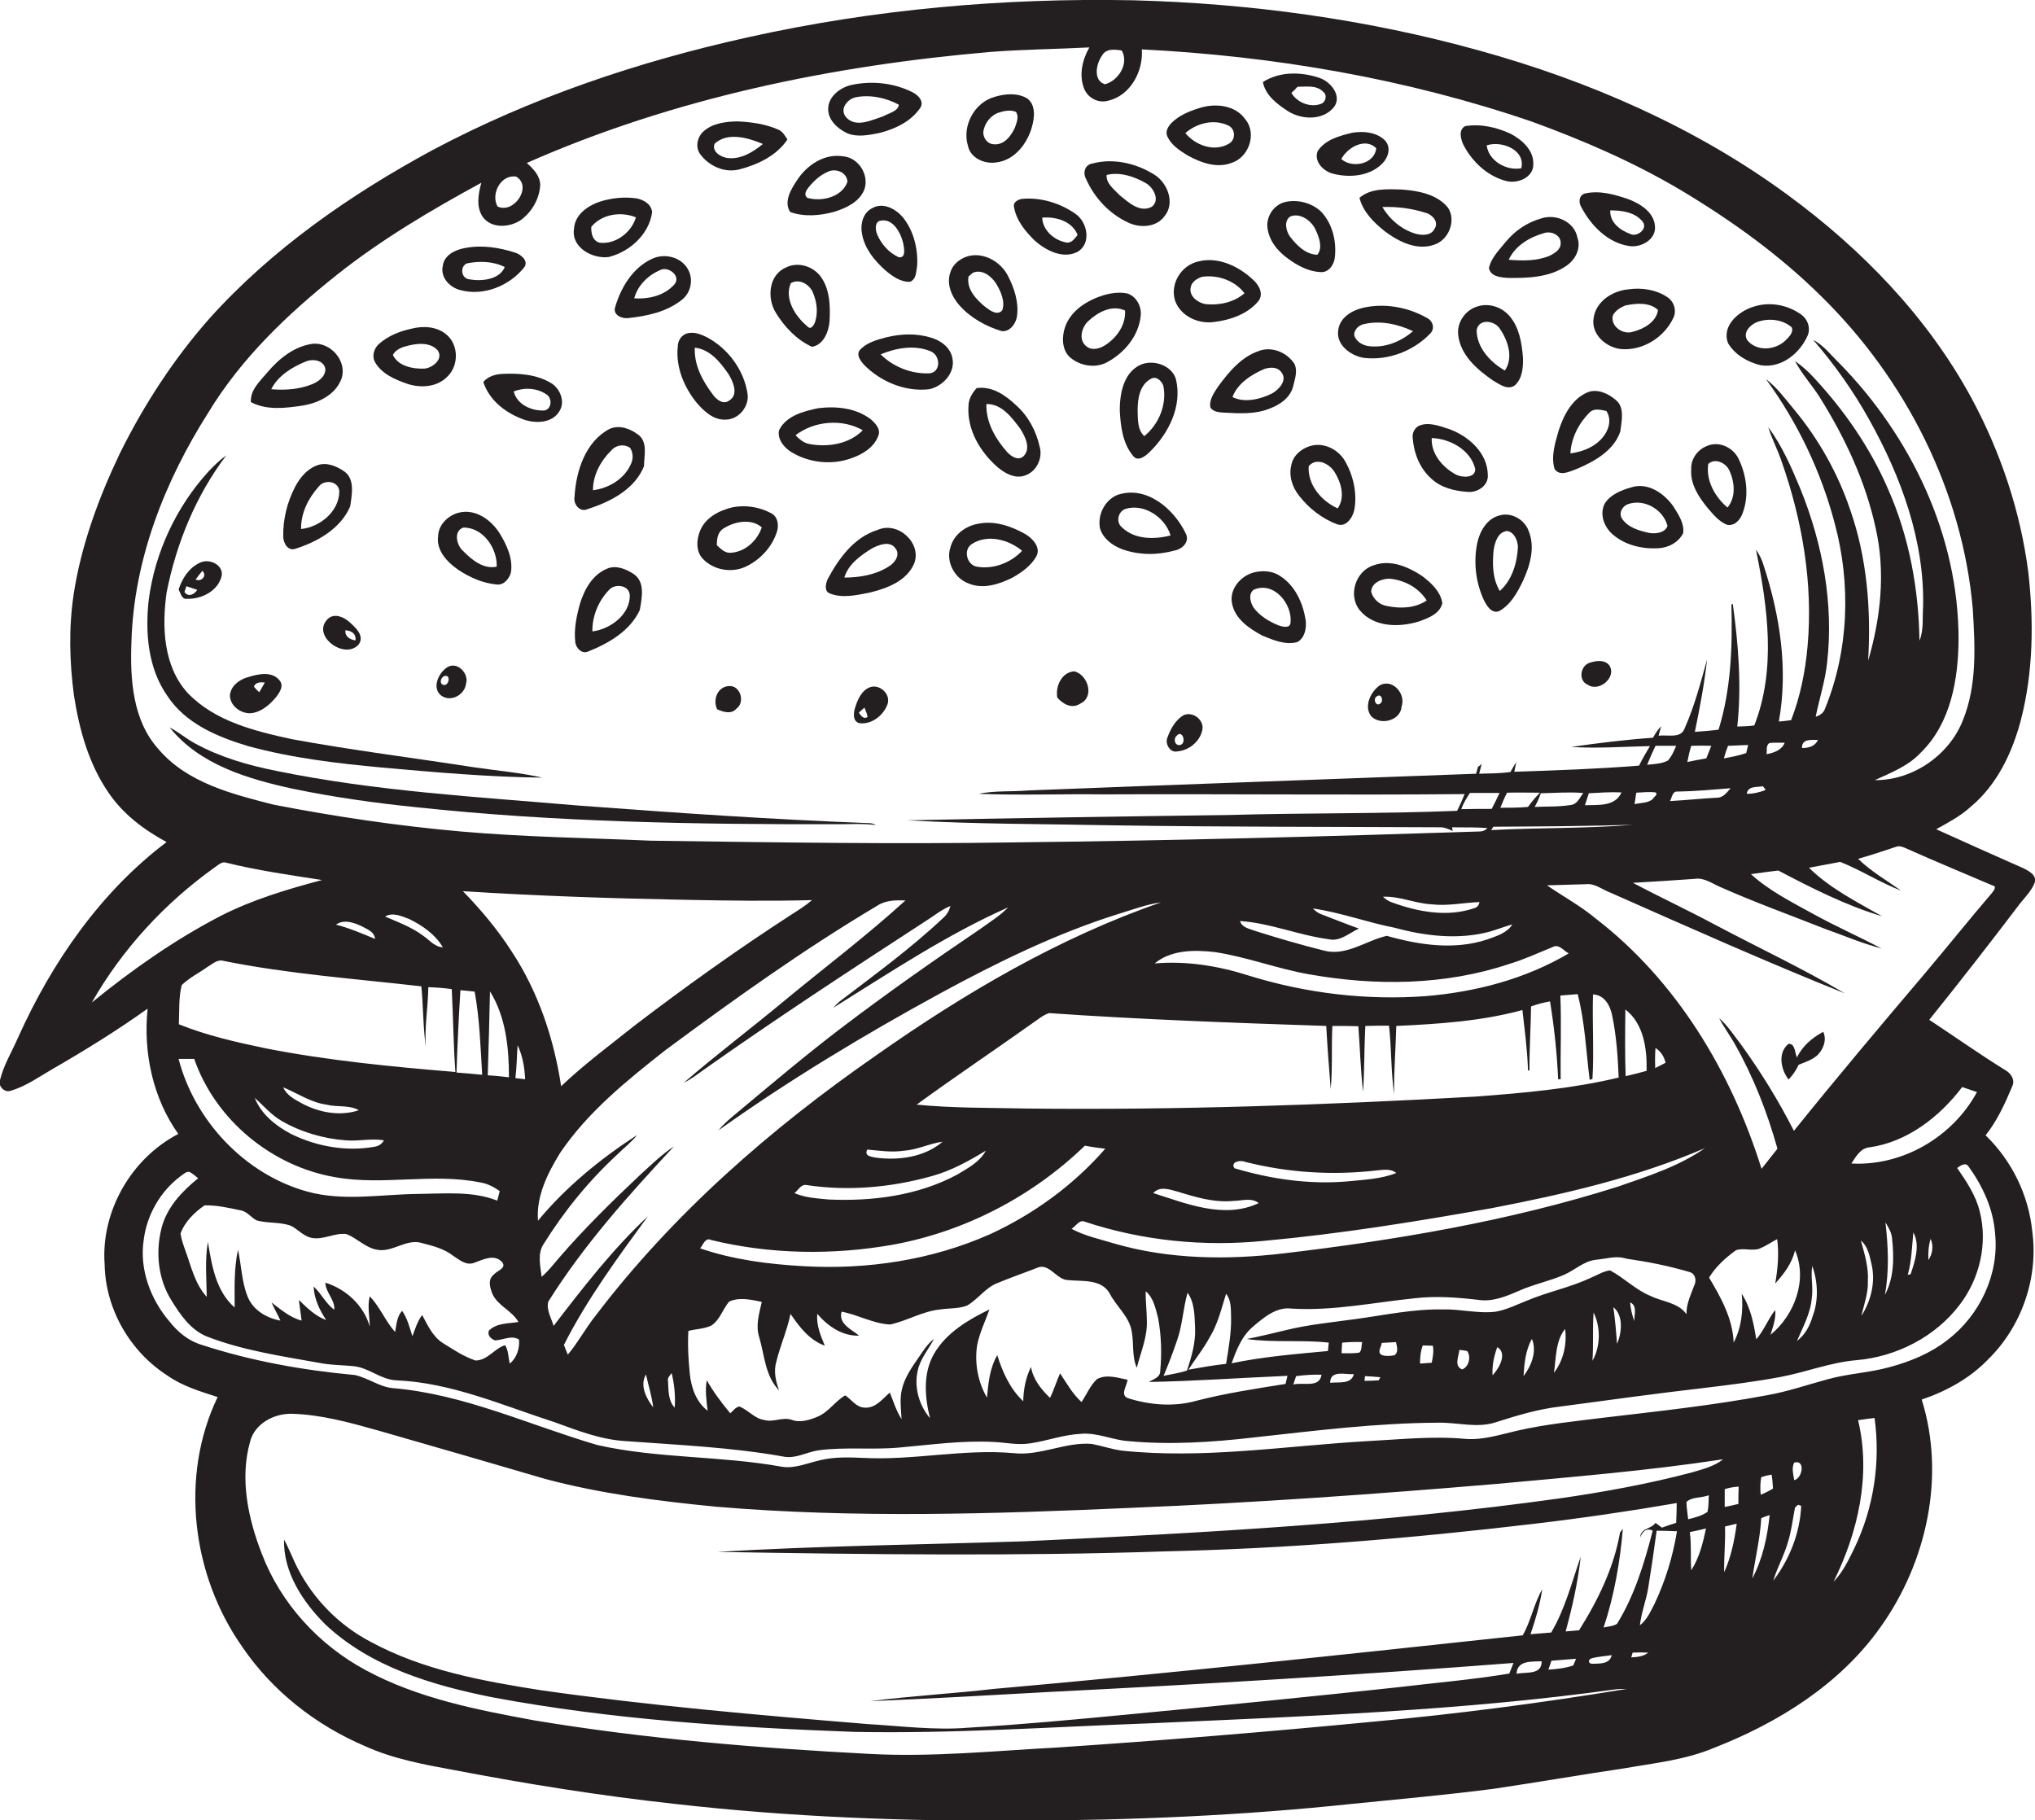 <?xml version="1.0" encoding="utf-8"?>
<!-- Generator: Adobe Illustrator 19.2.0, SVG Export Plug-In . SVG Version: 6.00 Build 0)  -->
<svg version="1.1" id="Layer_1" xmlns="http://www.w3.org/2000/svg" xmlns:xlink="http://www.w3.org/1999/xlink" x="0px" y="0px"
	 viewBox="0 0 729.3 652.4" style="enable-background:new 0 0 729.3 652.4;" xml:space="preserve">
<style type="text/css">
	.st0{fill:#231F20;}
</style>
<g>
	<path class="st0" d="M729.2,316.3c0.8-2.7-2.1-4.1-4-5.1c-10.5-4.6-20.9-9.3-31.3-14c4.3-2.4,8.7-4.7,12.3-8
		c9.4-7.8,14.9-19.3,18-31c4.5-17.3,4.7-35.5,2.7-53.1c-2.8-21.8-9.9-43-20.3-62.3c-15.8-29.2-39.4-53.5-66-73
		c-33-24.2-71.1-40.8-110.5-51.7c-40.3-11.2-82.1-16.9-124-18c-46.4-0.9-92.9,3.2-138.2,13.3c-39.2,8.7-77.6,21.6-113.1,40.5
		c-29.3,15.9-57.3,35.3-79.7,60.2c-12.8,14.5-23.4,30.8-32,48.1c-7.7,16.1-14,33.1-16.7,50.8c-1.8,12-1.5,24.2,0.1,36.2
		c1.9,12.3,5.3,24.6,12.4,34.9c5.2,7.7,12.7,13.3,20.8,17.7c-23.7,17.9-41.1,43.1-53.2,70c-2.2,5.1-5.2,9.9-6.5,15.3
		c-0.8,2.2,1.7,4.7,3.9,3.8c5.5-1.6,10.1-5,15-7.8c11.6-6.7,23.1-13.8,34-21.6c-1.6,15.6,1.8,32,11,44.9
		c-16.9,8.8-27.8,27.8-26.4,46.8c0.3,16,9.1,31.2,22.5,39.8c5.4,3.8,11.8,5.7,18,7.7c-13.7,28.5-9.2,63.9,8.8,89.5
		c10.8,15.9,26.4,28.1,44,35.6c10.1,4.6,21.1,6.6,32,8.6c26.1,5,52.4,9.2,78.9,12.1c41.2,4.7,82.6,6.3,124,6
		c39.7-0.1,79.4-1.8,118.9-6c16.9-1.7,33.8-3.2,50.7-5.4c15.6-2.3,31-5,46.6-7.3c10.8-1.9,21.9-3,32.2-7.3
		c23.1-9,45.3-22.8,59.8-43.3c16.6-23.2,23.4-54.1,14.8-81.6c8.9-3,17.4-7.7,23.9-14.5c12-11.8,18-29.3,15.7-45.9
		c-1.3-13-7.4-25.3-16.7-34.3c4.2-5.3,7-11.5,9.6-17.7c1-2.3-0.6-4.6-2.6-5.7c-9.2-5.7-18.1-12-27.2-18c11.1-13.8,22-27.8,32.7-41.9
		C726.1,321.2,728.2,319,729.2,316.3z M394.9,20c1.4-2.7,4.6-2.3,7.1-1.9c2.7,4.6-1.1,10.8-6,12.1C391.7,28.9,392.8,22.9,394.9,20z
		 M185,63.3c5.9,3.5-0.8,13.5-6.7,10.7C175.8,69.5,179.5,62.4,185,63.3z M56.8,268.5c-9.3-10.3-10.2-25.1-9.7-38.3
		c0.8-29.5,11.9-57.7,27.6-82.4c11.7-19.3,28.3-35.2,45.9-49.2c16.1-12.8,33.9-23.3,51.9-33.1c-1.1,4-2,8.9,0.7,12.5
		c3.2,4,9.5,3.5,13.4,0.9c4-2.9,6.8-7.7,7-12.7c-0.1-3.3-2.5-5.7-4.8-7.8c52.5-23.2,109.3-34.9,166.3-39.8c11.8-0.9,23.5-1,35.3-1.6
		c-2.5,4.4-3.8,9.8-1.9,14.7c1.3,3.4,5.1,5.4,8.6,4.4c8-1.8,12.7-10.6,12.1-18.4C456.7,20.1,504,28.2,549,43.6
		c18.4,6.7,36.4,14.5,53.3,24.5c18.2,10.9,35.5,23.3,50.6,38.3C683,136,703.3,176,707,218.2c0.8,13.4,1.6,27.4-3.6,40.1
		c-5,12.5-18,21.4-31.5,21.3c5.9-2.7,12.1-5.1,16.6-10c10.6-10.4,13.3-26.1,13.4-40.3c0.1-37.1-17-72.9-42.7-99.1
		c-3-2.9-5.6-6.4-9.4-8.4c7.7,8.9,14.5,18.5,20.2,28.8c11.3,20.3,19.7,43.1,19.2,66.7c-0.3,4.1,0.3,8.4-1.3,12.3
		c-0.3-18.6-3.7-37.3-11.3-54.4c-6.4-14.8-15.7-28.2-26.6-39.9c-2-2.2-4.3-4.2-6.7-5.9c2.4,4.6,6,8.5,8.8,12.9
		c9.1,14.5,16.5,30.3,20.1,47c3.6,15.7,1.8,32.2-2.7,47.5c1.1-18.3-0.4-37-6.5-54.3c-4.4-13-11.3-25.2-20-35.7
		c-3.2-3.8-6.1-7.9-10.1-10.9c11.3,15.5,19.7,33,24.6,51.6c5.9,21.8,5.1,45.6-3.5,66.6c-0.5,1.5-1.9,2.3-3.3,2.8
		c1.3-6.5,3.4-12.8,4.1-19.4c2.4-21.1-1.6-42.5-9.5-62.1c-3.2-7.7-6.6-15.6-11.6-22.3c1.3,4.2,3.4,8.1,4.8,12.3
		c7.4,21.1,11.3,43.7,9.3,66.1c-0.8,9.1-2.6,18.1-5.9,26.6c-1.5,0.2-2.9,0.4-4.4,0.5c3.4-18.8,0.4-38.1-5.5-56.1
		c-0.6-2-1.5-3.8-2.7-5.5c4.2,20.6,7.3,42.9-0.6,63c-2,0.3-4,0.3-6.1,0.4c1.6-14.6,0.4-29.4-1.6-43.9l-0.5,0.1
		c0.4,15.1-0.1,30.4-4.6,44.9c-2.8,0.4-5.7,0.6-8.5,0.8c1.8-8.6,3.4-17.3,4.4-26c-2.3,8.3-4.5,16.7-8,24.6c-1.3,4-6.2,2.3-9.4,2.8
		c0.3-1.1,0.6-2.3,0.9-3.4c-1.2,1.2-2.1,2.7-2.9,4.1c-9.8,0.7-19.6,1.9-29.3,3.3c9.4,0.6,18.8-0.1,28.2-0.3c-1.4,2.3-2.7,4.6-3.9,7
		c-14.9,1.2-29.8,1.7-44.7,2.2c0.2-0.9,0.5-2.6,0.7-3.4c-0.8,1.1-1.4,2.3-2.1,3.5c-3.7,0.5-7.4,0.5-11.2,0.6
		c0.3-1.2,0.6-2.3,0.9-3.5c-0.3,0.3-0.9,0.8-1.3,1c-0.2,0.6-0.5,1.9-0.7,2.5c-53.5,2-107.1,3.9-160.6,6c-5.9,0.5-11.9,0-17.7,1.2
		c14.9,0.6,29.8,0,44.7,0.2c43.2-0.2,86.3,0.3,129.5-0.1c-0.8,2-1.7,4-2.7,6c-27.3,1.1-54.6,0.7-81.9,1.5
		c-38.4,0.5-76.8,1.1-115.2,1.9c24.7,1.4,49.5,1.3,74.2,1.8c39,0.6,78,0.5,117,0.7c1.5,0,2.9,0.7,4.3,1.3l-0.2-1.3
		c4.2,0.1,8.5-0.1,12.7,0.3c-0.8,0.8-1.7,1.2-2.8,1.2c-55.3,1.8-110.7,3.3-166.1,3.9c-43.7,0.7-87.3,0-131-0.6
		c-22.7-1-45.4-1.3-68.1-3.3c-22.5-2-44.8-5.3-67-9.6C83.2,284.6,67.1,280.6,56.8,268.5z M651.5,265.2c-1,2.3-3.4,2.9-5.7,2.9
		C645.7,264.7,649.1,265.2,651.5,265.2z M639.6,266.2c-1.1,2.7-3.9,3.6-6.5,4.1c0.2-1.4-0.3-3.1,1-4
		C635.9,266.1,637.8,266.2,639.6,266.2z M590.3,274.1c0.9-2.3,1.9-4.5,3-6.8c2.5,0,4.9,0,7.4,0c-0.8,1.9-1.6,3.8-3,5.3
		C595.4,273.8,592.8,273.8,590.3,274.1z M592.3,286.4c-1.8,1.5-4.4,1.3-6.5,1.8c0.2-1.4,0.4-2.7,0.6-4.1c2.3-0.1,4.6-0.4,6.9-0.1
		C594.4,284.8,592.6,285.6,592.3,286.4z M601.2,283.7c6.3-0.1,12.7-0.7,19-1.2c-1.3,1.5-2.7,3.5-5,3.4c-5.6,0.3-11.1,0.9-16.7,1.2
		C599.2,285.9,599.3,283.5,601.2,283.7z M604.7,273.1c0.4-2,0.8-3.9,1.4-5.8c2.4-0.1,4.8-0.1,7.2,0c-0.6,1.5-1.2,3-1.8,4.5
		C609.2,272.2,607,272.6,604.7,273.1z M617.8,271.8c0.4-1.5,0.9-3,1.5-4.5c2.4-0.1,4.8-0.2,7.2-0.3c-0.2,0.7-0.5,2.2-0.7,2.9
		C623.2,270.8,620.5,271.3,617.8,271.8z M631.8,281.8c0.2,0.3,0.7,0.9,1,1.3c-2.2,0.9-4.5,1.4-6.8,1.4
		C626.4,281.6,629.6,282.2,631.8,281.8z M570.9,356.4c4.2,0.2,6.2,4.1,6.9,7.7c1.5,7.3,2,14.7,2.3,22.1c-16.7,4-33.9,5.5-51,6.8
		c-53.6,3-107.3,4.9-161,4.3c-13.2-0.3-26.4-0.1-39.6-1.4c13.6-9.9,27.6-19.3,41.4-29.1c2-1.3,3.8-3,6.1-3.7
		c33.1,2.3,66.2,3.5,99.3,4.6c0.4,7.5,1,15.1,1.6,22.6c0.7-7.5,0.2-15.1,0.6-22.6c3.1,0,6.2,0,9.3,0.1c0.6,7.8,0.8,15.7,1.7,23.5
		c0.5-7.8,0.4-15.7,0.8-23.6c2.8-0.1,5.6-0.1,8.5-0.1c0.9,8.2,0.7,16.5,1.8,24.6c-0.1-8.2,0.6-16.3,0.8-24.5
		c15.2-0.7,30.5-1.7,45.2-5.7c0.8,7.2,1.8,14.4,2,21.7c0.1,0,0.4,0,0.5-0.1c0-7.6,0.5-15.3,0.6-22.9c2.2-0.8,4.5-1.4,6.8-1.8
		c1.5,9.3,2.5,18.6,2.9,27.9c0.2,0,0.7,0,0.9,0c-0.1-10,0.3-20-0.1-30c2.1-0.2,4.1-0.3,6.2-0.5c2.6,10,3,20.4,4.3,30.7
		c0.3-0.1,0.8-0.2,1-0.3C571.3,376.8,570.6,366.6,570.9,356.4z M611,411.5c-9.3,6.5-20.3,10-30.9,13.7c-39,12.4-79.5,19.2-120,24
		c-20.2,2.4-41,2.2-60.7-3.5c-5.2-1.6-10.6-2.7-15.4-5.3c1.5-0.8,2.7-3.3,4.6-2.6c20.7,6.9,42.9,9.1,64.6,6.9
		c27.3-2.5,54.4-6.9,81.4-11.7C560.6,428,586.6,422,611,411.5z M582.5,361.8c6.6,5.1,7.8,14.2,7.6,22c-2.5,0.7-5,1.3-7.5,1.9
		C582.3,377.7,582.4,369.8,582.5,361.8z M593.3,375.6c1.9,1.2,3.1,3.1,3.6,5.3c-1.2,0.6-2.5,1.3-3.7,1.9
		C593.1,380.3,593.1,378,593.3,375.6z M585.7,473.5c-0.8-2.2-1.3-4.4-1.5-6.7C586.9,467.9,585.6,471.3,585.7,473.5z M577,455.3
		c-2.5,0.3-4.7,1.8-7,2.7c-7.4,3.5-15.4,5-22.9,8.2c-3.6,1.4-7.1,3.2-11,3.9c-6.4,0.8-12.7-1-19.1-0.8c-10.4-0.2-20.6,2-30.8,3.4
		c-8.6,1.2-17.3,2-25.7,4.1c-4.6,1.1-9.1,2.2-13.7,3.1c9.7,1.4,19.6,0.2,29.4,1.3c-0.1,0.7-0.2,2.2-0.3,3c-11.5,1.1-23.1,2-34.5,4.4
		c1.7-4.8,3.6-9.7,7.6-13.1c3.9-3.3,8.4-7.2,13.9-6.5c14.8,0.9,29.4-2.2,44.1-3.7c7.7-0.9,15.4-0.3,23,0.6c5,0.7,9.8-1.3,14.2-3.2
		c5.3-2.4,11-3.5,16.3-5.8c3.9-1.7,7.1-4.9,11.4-5.4c3.6-0.3,7.3-1.6,10.9-0.4c7.7,1.1,15.3,2.6,22.7,4.8c2.2,0.6,2.6,3.2,1.6,5
		c-1.2,3.3-2.8,6.5-2.7,10.1c-3-4.2-8.5-4.4-12.8-6.5C586.3,462.4,582.1,458,577,455.3z M579.5,481.6c-0.3-4.4-0.7-8.7-1.3-13.1
		C581.8,471.4,581.3,477.6,579.5,481.6z M570.7,487.7c0.4-5.8,0-11.6,0.4-17.3C573.7,475.6,573.6,482.7,570.7,487.7z M556.9,492
		c0.8-5.2,0.5-11.4,4-15.7C561.6,481.8,560.3,487.6,556.9,492z M546,493.2c0.3-4.5,0.7-9.3,3-13.3
		C550.9,484.2,548.8,489.6,546,493.2z M534.9,492.9c-0.2-3.5,0.5-6.9,1.7-10.1C540.4,485.1,537.1,490.6,534.9,492.9z M524,490.8
		c-3-1.2-1.2-4.7-1-7c1,0.1,1.9,0.2,2.8,0.4C527.3,486.3,526.4,489.9,524,490.8z M513.1,488.4c-1.4,0.1-2.8,0.2-4.2,0.3
		c0-2.2,0.2-4.4,1-6.5c0.9,0,2.7,0.1,3.6,0.1C513.9,484.3,513.5,486.4,513.1,488.4z M495.2,481.3c1.7-0.1,3.4-0.2,5.1-0.3
		c0.3,1.6,1,3.5-0.5,4.7c-1.5,0.3-3,0.4-4.4,0C493.3,484.9,495,482.8,495.2,481.3z M494.7,493.6c-0.2,0.3-0.5,0.9-0.6,1.1
		c-1.7,0.1-3.4,0.2-5.1,0.2c0-0.4,0.2-1.3,0.2-1.7C491,493.3,492.9,493.4,494.7,493.6z M480.8,485c0-1.3,0.1-2.5,0.2-3.8
		c2.4-0.2,4.8-0.3,7.2-0.2c-0.4,1.2,0,2.9-1.1,3.8C485,485.1,482.9,485,480.8,485z M485.2,492.5c-1,3.8-5.5,2.7-8.5,3.1
		C476.7,490.9,482.1,492.7,485.2,492.5z M473.6,492.7c-0.7,4.9-6.7,2.6-10.1,3.5c0.3-1,0.7-2,1-3
		C467.6,492.8,470.6,492.6,473.6,492.7z M393.1,494.3c-2.4,2.3-3.7,5.5-5.5,8.2c-3.2-2.9-5.3-6.7-7.7-10.3c-1.3,2.9-2.2,6-3.6,8.8
		c-3.2-3.1-6.1-6.7-6.8-11.1c-1.9,3.8-2.7,8-2.8,12.3c-4.7-4.4-7.4-10.4-9.3-16.5c-2.7,4.6-3.2,10-3.7,15.2
		c-3.3-5.7-4.5-12.5-3.5-18.9c0.9-4.4,2.9-8.5,4.4-12.7c-7.6,3.7-15.4,8.3-19.8,15.8c-4.1,7-3.4,15.6-1.5,23.2
		c-3.9-4.6-5.8-11.1-4.4-17.1c0.9-4.2,3.8-7.5,5.8-11.3c-2.3,1.7-3.8,4.2-5.4,6.5c-2.5,3.6-5.1,7.3-6.1,11.6
		c-0.8,3.5-0.3,7.1-0.1,10.6c-1.9-2.9-2.9-6.3-4.2-9.5c-2.6,2.2-5,5.6-8.9,5.4c-3.1,0-4.8-2.9-7.1-4.4c-3.6,2.1-5.9,5.9-9.8,7.6
		c-2.9,1.2-6.2,2.3-9.3,1.2c-3.3-1.2-6.7,1-10,0c-3.4-0.5-5.7-3.6-8.8-4.8c-1.5,0.2-2.2,1.6-3.3,2.4c-3.1-3.7-6-7.6-8.4-11.8
		c-0.7,3.6-0.1,7.3,0.3,10.9c-4.1-3.1-5.9-8.3-6.4-13.3c-0.5-5.1-0.8-10.2-0.5-15.3c2.7-0.7,5.6-0.7,8.2-1.9c3.1-2,4.1-5.9,6.4-8.6
		c3.6-1.7,7.9-0.7,11.7,0.1c-0.9,4.2-2.3,8.4-0.9,12.7c1.9,6.4,2.1,13.9,7.1,19c-1.2-3.3-2-6.8-1-10.2c1.4-5.8,3.9-11.3,5.1-17.2
		c3.2,4.7,6.8,9.4,12.3,11.4c-1.5-3.6-3.1-7.4-2.7-11.4c3.8,4.4,8.9,8,15,7.8c-2.8-2.3-7.5-4.2-6.3-8.6c5.9,1.1,11.3,4.3,17.4,4.6
		c6.1-1.3,11.7-4.8,18-5.4c3.2-0.5,6.6-0.2,9.6-1.4c4-2.3,6.6-6.5,11-8.1c4.5-1.9,9.2-3.5,13.8-5.3c4.6-2.3,7.1,4.3,11.5,4.3
		c5,0.5,11.8-0.5,14.8,4.8c2.4,4.7,7.1,8.3,7.9,13.7c0.8,4.3,0,8.8,1.8,12.9c1.4-5.6,3.9-11.1,3.6-17c0-3.5-0.5-6.9-0.4-10.4
		c2.8,2.3,3.5,6.1,4.4,9.4c1.2,6.3,1.4,12.8,0.8,19.2c0,2.3-2.5,2.9-4.1,3.9c16.6-0.3,33.1-1.5,49.7-2.2c-0.2,0.7-0.5,2.2-0.7,2.9
		c-10.6,1.7-21.3,3.3-31.8,6c-8.1,2.3-16.8,1.6-24.7-0.9c-2.9-1.1-0.3-4.5-0.1-6.6C400.5,493.8,396.5,492.4,393.1,494.3z
		 M213.4,471.6c-3.6,4.5-6.2,9.5-9.9,13.9c-0.4-0.9-1.1-2.6-1.4-3.5c8.3-16.4,19.3-31.3,30.1-46.1c-12.6,11.8-23.3,25.6-33.8,39.3
		c-0.8-2.8-2.7-5.8-1.9-8.7c12.7-20.3,28.8-38.2,45-55.6c-4.3,2.8-8,6.5-11.8,9.9c-10.3,9.7-20.4,19.6-29.6,30.3
		c-1.9,2.2-3.7,4.6-6,6.5c-0.4-3.8-1.6-8.2,0.7-11.7c7.4-11.9,16.3-22.8,26.6-32.3c2.3-2.3,4.9-4.2,6.9-6.8
		c-13.1,8.5-25.5,18.6-35.5,30.7c-0.7-8.8,3.5-17.1,8-24.4c9.9-14.6,23.8-25.8,37.5-36.6c24.7-18.3,49.7-36.2,76.1-51.9
		c3-2,6.7-2,10.1-1.9c-13.8,12.6-28.8,23.9-43.2,35.8c-12,10-24.5,19.4-36.3,29.6c2.6-1.3,4.9-3,7.2-4.7
		c25.9-18.3,52.5-35.7,79.1-53c3.1-1.9,5.9-4.3,9.3-5.7c-0.4,1.7-1.3,3.2-2.7,4.4c-11.6,10.9-24.5,20.3-37.1,29.9
		c-0.8,0.7-1.5,1.4-2.2,2.2c20.4-12.7,40.6-26.2,62.7-36c-2.9,3-6.5,5.2-9.8,7.6c-17,11.5-33.8,23.3-50.1,35.7
		c-12.6,9.6-24.8,19.9-37,30.1c-2.4,2-4.9,4-6.9,6.5c25.3-18,52-34.1,79.3-49c20.6-11.2,41.8-21.6,64.2-28.6c5-1.5,9.9-3.4,15.1-4.1
		c-36.7,12.7-70.5,32.6-102.2,54.9C276.3,404.4,241.2,435,213.4,471.6z M241.8,504.5c-2.4-2.5-2.2-6.3-2.4-9.5
		c-0.3-1.2,0.7-2,1.3-2.9C241.7,496.2,242.1,500.4,241.8,504.5z M234.1,504.4c-2.5-3.2-4.9-7.9-2.6-11.8
		C232.4,496.6,233.6,500.4,234.1,504.4z M132.5,475.4c-2.1-7.5-8.5-13.4-15.9-15.7c0.1,3.6,3.5,6.1,3.2,9.7
		c-3.1-2.2-4.6-5.8-7.4-8.3c0.2,4.4,2.1,8.4,4.5,12c-3.9-1.4-6.9-4.4-9.8-7.2c0.3,2.5,0.7,4.9,1,7.4c-4.2-1.1-7.5-4-10.8-6.5
		c1,2.2,2.2,4.3,3.2,6.5c-5-0.9-9.9-3.8-11.8-8.7c-2.1-5.3-2.2-11.2-3.4-16.7c-1.5,6.8-1.2,13.8-1.2,20.7
		c-6.8-5.9-8.2-15.2-9.6-23.5c-1.1,6.5-0.5,13.1-0.4,19.7c-4.3-4.7-5.6-11-7.7-16.7c-0.7-2-1.4-3.9-1.7-6c1.5-4.2,5-7.6,8.6-10.1
		c4.4-0.1,8.7,0.9,13,1.8c2.3,0.4,3.7,2.6,5.7,3.6c4,1.1,8.3,0.5,12.2,1.9c2.5,1.2,4.4,3.6,7.2,4.3c4.4,1,8.5-1.9,12.8-1.3
		c3.8,1.5,6.8,4.9,10.9,5.6c5.6,1.1,10.5-4.1,16.1-2.4c3.8,1,7.9,2,11.1,4.5c2.2,1.4,4.7,3.7,7.6,2.6c3.2-1.1,7.2-3.4,10.1-0.2
		c1.6,2.2-1.9,3-3,4.4c-2.3,1.7-1.4,4.8-0.5,7c2,4.3,7,5.9,9.3,10c-3.6,0.6-7.8,0.3-10.6,3.1c-0.6,1.7,0.7,2.9,2.2,3.5
		c2.8-0.1,6-2,8.6-0.3c0.3,3.1-0.8,6.6-3.3,8.6c-0.6-2.2-0.4-4.7-1.7-6.6c-3.8,1.2-6.3,5.5-10.6,5.5c-4.2-1.4-7.9-3.9-11.6-6.2
		c-3.7-2.3-5.5-6.4-7.5-10.1c-1.7,2.2-2.5,5-3.5,7.6c-1-3.1-1.8-6.4-3.7-9.1c-1.9,2.1-2,5-2.5,7.6c-3.5-3.9-5.4-9-9.1-12.8
		C131.6,468.3,132.5,471.9,132.5,475.4z M174.8,385.4c0.3-10,0.6-20.1,0.8-30.1c5.7,9.2,6.8,20.2,6.8,30.8
		C179.8,385.8,177.3,385.5,174.8,385.4z M184.7,386.4c0.5-3.9,0.5-7.9,0.8-11.8c1.8,3.8,2.5,8,2.7,12.2
		C187.3,386.7,185.6,386.5,184.7,386.4z M183.3,340.9c-5-7.8-11-14.9-17.4-21.5c26.7,1.7,53.4,2.6,80.1,3.1c15,0.3,30,0.5,45,0.1
		c-2.3,2-4.9,3.6-7.4,5.2c-19.3,12.5-37.9,25.8-56.1,39.7c-8.9,7.1-18.1,13.9-26.4,21.8C198.5,372.2,192.9,355.4,183.3,340.9z
		 M172.8,385.2c-3.1-0.3-6.1-0.6-9.2-0.8c0.3-9.8,0.8-19.6,1.4-29.5c1.7,0.1,3.4,0.3,5.1,0.5C171.9,365.2,172.2,375.2,172.8,385.2z
		 M343,421c-14,7.5-30.3,9.6-46,8.9c-4.1-0.4-8.4-0.6-12.3-2.3c1.3-0.9,2.3-3.2,4.2-2.9c15,2.3,30.5,0.9,45.1-3.2
		c6.9-1.9,13.2-5.4,19.3-9.1C351.1,416.5,346.8,418.7,343,421z M388.8,410.6c2.4,0.5,4.9,0.8,7.3,1.1c-11.3,13-25.6,23.4-41.2,30.6
		c-20.9,9.3-44.1,12.8-66.9,11.5c-12.5-0.7-25.2-2.3-37.1-6.4c1.1-1.2,1.8-4,3.9-3c21.3,5.2,43.7,5.5,65.2,1.7
		C345.8,441.4,370,428.8,388.8,410.6z M313.9,414.9c-1.5-0.3-4.3-0.5-3.1-2.9c4.4,0.4,8.8,1.1,13.2,0.4c4.8-0.3,9.1-2.6,13.8-3.2
		C331.4,414.7,322.1,416,313.9,414.9z M425.4,491.2c-2.7,0.9-5.6,1.3-8.4,1.9c1.8-4.2,3.4-8.5,4.9-12.9c1.9-5.5,2.1-11.3,3.7-16.9
		c2.6,3.7,2.5,8.5,2.7,12.8C428.5,481.3,427,486.3,425.4,491.2z M433.4,479.5c3-4.8,4.3-10.4,6-15.8c1.9,2.3,1.7,5.5,1.8,8.4
		c0.1,5.6-0.9,11.2-1.8,16.7c-4.5,0.5-9.1,1.3-13.5,2.1C428.3,487.1,431.2,483.6,433.4,479.5z M451.1,431.2
		c-12.4,5.8-25.8,0.2-37.8-3.6c2.3-2.6,5.9-1.3,8.8-0.5c6.5,2,13.1,4,20,3.3C445,430.4,448.5,429.1,451.1,431.2z M446.2,416.4
		c15.3,3.9,31.3,4.9,47,3.1c2.4-0.2,5.1-0.8,7.2,0.9c-5.5,2.2-11.6,2.4-17.4,3c-13.7,1.2-27.5-0.8-40.6-4.7
		C440.8,416.3,444.7,415.7,446.2,416.4z M511.1,357c-21.4,1.6-43-1-63.4-7.3c-10.9-3.5-22.4-5.4-33.9-4.4c5.9-4.9,14.1-4.9,21.4-4.1
		c11.5,1.7,22.5,6,34,8c23.7,4.2,48.6,4,71.6-3.7c5.4-1.6,10.5-4,15.7-6.1c2.2-1.2,3.9,1.4,5.7,2.3
		C546.6,350.9,528.9,355.5,511.1,357z M533,336.7c-11.8,3.9-24.4,2-36-1.3c-7.5,1.7-14.5,7.4-22.5,5.3c-8.4-2.1-16.6-4.5-24.8-7.1
		c-2-0.8-4.6-1.1-5.3-3.5c10.8,0.7,21,5.1,31.7,6.5c4.1,1,7.4-2.2,10.9-3.8c-4.5-1.6-8.9-3.4-13.4-5.1c-1.2-0.4-2.2-1.2-3.1-2.1
		c9.9,1.4,19.5,5,29.3,6.9c11,3,22.9,4.4,34.1,1.4c2.7-0.8,5.3-1.8,8.1-2.6C540.1,334.4,536.3,335.5,533,336.7z M495.6,321.4
		c5.9-0.3,11.5,2.4,17.4,2.7c5.8,0.7,11.5-0.6,17.2-0.8c-0.2,1.2-0.8,1.9-1.9,2.2c-9.7,3.3-20.2,1.3-29.5-2.1
		C497.6,323,496.5,322.2,495.6,321.4z M534.4,297.5c0.2-0.3,0.6-0.9,0.8-1.2c16.7-0.1,33.4-0.2,50.1-0.7
		C568.3,297,551.3,296.6,534.4,297.5z M523.7,290c0.7-2.1,1.9-4,3.1-5.8c3.5,0,7.1,0,10.6,0c-0.9,1.9-1.8,3.8-2.8,5.7
		C531,289.9,527.3,289.9,523.7,290z M547.6,289.2c-3.3,0.3-6.6,0.3-9.9,0.3c0.7-1.8,1.5-3.7,2.4-5.4c3.9-0.1,7.8,0,11.8,0
		C550.3,285.7,548.9,287.4,547.6,289.2z M552.2,284.3c5.1-0.1,10.1-0.5,15.2-0.1c-1.2,1.6-2.1,4-4.4,4.3c-4.3,0.7-8.6,0.5-13,0.7
		C550.9,287.6,551.6,286,552.2,284.3z M568,288.6c0.5-1.4,0.9-2.9,1.4-4.3c3.9-0.2,7.8-0.5,11.7-0.3
		C578.8,289.2,572.7,288.4,568,288.6z M124,408.7c4.5,0.4,9.1-0.8,13.6,0c-0.7,1.3-2,2.1-3.4,2.3c-10.2,1.8-20.9-0.1-30.1-4.7
		c-5.4-2.9-10.5-7-12.8-12.8c3.1,2.7,5.8,6,9.4,8.1C107.7,405.7,115.8,408.1,124,408.7z M101.5,389.7c5.1,2.1,9.8,5.4,15.5,6.2
		c3.8,1,8.1,0,11.6,2c-6.8,2.3-14.5,0.8-20.7-2.6C105.4,393.9,102.7,392.5,101.5,389.7z M95.1,375.7c-10.5-2.2-21.1-4.6-31-8.6
		c0.2-4.7-0.1-9.5,1-14c2.7-2.7,6.3-4.4,9.3-6.6c1.8-1,3.5-2.8,5.8-2.1c23.4,4.7,47.2,6.4,70.8,9.1c0.7,7.2,0.6,14.5,1.6,21.7
		c-0.5-7.1,0.8-14.3,0.9-21.4c2.8,0.1,5.6,0.3,8.4,0.7c0.5,9.9,0.6,19.8,1.3,29.7C140.3,382.3,117.5,380.1,95.1,375.7z M120.4,331.4
		c2.8-2,6.3-0.8,9.1,0.5c2,1.1,4.7,2,4.9,4.6C129.8,334.6,125.2,332.6,120.4,331.4z M138,328.5c2.7-1.7,6-0.1,8.7,0.9
		c4.7,2.3,9.3,5.5,12,10.1c-2.9-0.1-4.8-2.6-7-4.1C147.6,332.3,142.7,330.5,138,328.5z M32.9,359.3c10.9-19.1,26.1-35.6,44-48.4
		c1.3-0.8,2.6-2.3,4.2-1.7c11.3,2.8,22.8,4.4,34.3,6.2c-12.4,3.3-24.8,7-36.2,12.8C62.6,336.8,47.3,347.6,32.9,359.3z M64,379.5
		c1.9,0,3.8,0,5.6,0c7.6,21.9,27.8,38.5,50.5,42.4c17.2,3.1,34.9-1.6,52.1,1.9c2.5,0.4,4.8,1.6,6.9,3.1c-0.3,1.1-0.6,2.3-0.9,3.4
		c-8.9-3.5-18.7-2.5-28.1-2.4c-13.4,0.1-27.1,2.8-40.2-0.9C87.8,420.8,69.8,401.8,64,379.5z M584.6,594c0.1-0.4,0.4-1.3,0.5-1.7
		c1.9-0.1,3.7-0.1,5.6,0C588.9,593.7,586.7,593.9,584.6,594z M592.9,574.9c-1.4,2.7-2.7,5.7-5.2,7.6c0.5-4.6,2.3-9,3-13.5
		c1.1-6.8,2.1-13.6,3-20.4c2.4,0,4.9,0.1,7.3,0.2C599.5,557.9,596.8,566.7,592.9,574.9z M606.1,562.8c-0.3-4.6,0.1-9.2-0.5-13.7
		c1.9-0.4,3.9-0.8,5.8-1.3C610.3,553,609,558.3,606.1,562.8z M611.9,541.9c-2.1,1.4-4.5,2-6.9,2.6c-0.2-2.1-0.6-4.1-0.6-6.2
		c2-1.9,5.4-1.4,8-2.4C612.3,537.9,612.4,539.9,611.9,541.9z M606.4,527.7c-15.5,4.1-31.4,7-47.3,9.3c-63.6,8.9-127.9,12.4-192,15.4
		c-36.6,1.2-73.3,1.6-110,3.8c53.6,0.9,107.3,1.6,160.9-0.2c44.1-1,88.2-4.7,132-9.9c17-2,34-4.5,50.9-7.4c0,2.4-0.1,4.7-0.2,7.1
		c-1.7,0.5-3.4,1.1-5.1,1.7c-0.8-0.6-1.5-1.1-2.3-1.7c-1.6,2.3-5.3,1.8-5.5,5.2c0.8-1.9,2.1-3.6,4.5-2.4c-3,11.6-6.5,23.2-12.8,33.4
		c-1.5,0.9-3.2,0.9-4.8,1.3c3.8-11.4,5.9-23.5,6.9-35.4c-0.2,0.3-0.7,1-1,1.3c-2.2,12.6-7.9,24.3-14.7,35.1
		c-1.6,0.1-3.2,0.3-4.8,0.4c2.4-8.8,4.4-17.7,5.4-26.8c-3.2,9.2-5.6,18.8-10.6,27.2c-2.5,0.2-4.9,0.4-7.4,0.6
		c1.8-5.3,3.4-10.6,4.2-16.1c-3,5.2-4,11.3-7,16.5c-63.1,6.8-126.3,13.6-189.5,19.2c-14.8,1.7-29.6,2.5-44.3,4.4
		c21.4-0.9,42.7-2.1,64.1-3.3c55.5-2.8,111-6.1,166.4-10.4c-0.5,1.3-1,2.6-1.5,3.8c-13.2,2.2-26.5,3.3-39.8,4.9
		c-32.4,3.5-64.8,6.7-97.2,9.8c-18.9,1.8-37.9,3.6-56.9,4.7c-12,1-24.1-0.6-36.1-1.3c-39-3.2-78.1-6.6-116.9-12.1
		c-21-3.3-42.5-7.2-61.4-17.5c-11-5.8-20.1-15-25.8-26c-1.8-3.4-3.1-7.1-5-10.5c-0.3,11.8,6.8,22.4,14.8,30.4
		c16.3,15.3,38.4,21.8,59.8,26.1c42.7,8,86.3,10.8,129.6,12.4c35.7,0.7,71.3-1.8,106.9-3.1c55.4-2.5,110.9-4.5,165.8-12.1
		c1.4-0.2,2.9-0.2,4.3-0.2c-30.3,5-60.8,9-91.4,11.8c-37.5,3.6-75.1,6.7-112.7,9.2c-22.4,1.2-44.8,3.5-67.2,2.3
		c-40.2-2.1-80.4-5.4-120.1-12c-20.7-3.8-41.8-7.9-60.5-18c-16.8-9-30.5-23.9-37.3-41.8c-4.9-12.6-7.9-26.8-4.2-40
		c1.6-6.6,8.7-10.3,15.1-10.1c10.4,0.3,20.5,3.1,30.5,5.9c20.2,5.8,40.3,11.6,60.4,17.5c19.9,5.3,40.5,7.9,61,9.9
		c49.6,4.2,99.4,2.6,149,0.4c43.8-1.8,87.5-4.9,131.1-8.6c27-2.5,54-4.7,80.8-8.8C614.5,525.5,610.4,526.5,606.4,527.7z
		 M577.6,593.2c-0.7,3.3-4.4,3-7,3.1c-1.3,0-1.6-1.3-0.4-1.9C572.6,593.7,575.1,593.6,577.6,593.2z M564.8,594.5
		c-0.3,0.8-0.6,1.6-1,2.4c-2.9,1-5.9,1.3-8.9,1.5c0.4-1.1,0.8-2.2,1.1-3.2C559,595,561.9,594.7,564.8,594.5z M552.5,595.4
		c0.1,5.1-5.8,3.7-9,4.5C543.7,594.9,549.1,595.6,552.5,595.4z M617.9,563.5c-0.1-5.5,0.5-11,0.3-16.4c1.4-0.3,2.8-0.7,4.2-1
		C621.6,552,620.4,558,617.9,563.5z M623,539c-1.6,0.4-3.3,0.8-4.9,1.1c0-2.1,0-4.3,0-6.4c1.6-0.5,3.3-0.8,5-0.9
		C623,534.9,623,537,623,539z M628,565.7c1-7.2,2.8-14.3,3.2-21.6c1-0.4,2-0.8,3-1.1C633.4,550.8,631.7,558.7,628,565.7z M631,535.7
		c-0.2-2.1-0.2-4.2,0.2-6.3c1.2-0.4,2.4-0.7,3.7-0.9c0.3,1.6,0.4,3.3,0.5,5C633.9,534.4,632.5,535.1,631,535.7z M635.5,566.5
		c1.5-4.9,4.1-9.4,5.4-14.3c1.2-3.9,1.6-8,2.4-11.9l1.1-1l1.1,0.4C645.1,549.4,641.3,558.9,635.5,566.5z M643,530.5
		c-0.3-2.1-1-4.4,0-6.3C647.1,523,646,529.8,643,530.5z M664.6,554.8c-2.1,4.3-4.2,8.7-7.5,12.1c8.8-17.7,13.5-38.3,8.8-57.9
		c2-0.3,3.9-0.6,5.9-0.8C674,524,671.5,540.4,664.6,554.8z M715,442.2c1.5,14.5-5.5,29.2-17,38c-6.1,4.8-13.4,7.8-20.9,9.8
		c-7.2,2-14.8,2.3-22,4.3c-7.4,2-14.6,4.5-22.1,5.8c-19.3,3.6-38.8,5.7-58.3,8c-10.3,1.3-20.6,2.3-30.7,4.6
		c-6.2,1.4-12.4,3.5-18.8,3c-11.7-1.1-23.5,0.2-35.2,0.8c-29.3,1.7-58.7,6.5-88,3.4c-3.6-0.5-7.1-1.7-10.7-2.4
		c-9.5-0.8-18.5,4.4-28.1,3.3c-18-1.6-36,2.7-54,1.7c-5-0.2-10.1-0.4-15.1,0.8c-4.6,1-9.1,3.1-13.8,2.4c-21.9-4-44.5-2.9-66.2-7.8
		c-24.3-7.1-47.9-18.3-73.4-20.4c-4.9-0.5-8.8-3.7-13.6-4.7c-18.5-1.7-37-5-54.8-10.8c-4.7-1.4-8.5-4.5-11.5-8.3
		c-6.8-7.9-10.9-18.7-9.3-29.3c1.1-8.9,5.9-17.3,13-22.7c1.1-0.7,2.1-1.9,3.4-1.7c1.1,0.6,2.1,1.4,3.1,2.3
		c-5.8,4.7-11.2,10.4-13.1,17.8c-2.2,8.6-1.3,18.2,3.5,25.9c3.2,5.2,7,10.8,13,13.1c12.7,4.9,26.3,6.9,39.7,9.3
		c4.3,0.9,8.8,0.8,13.1,1.3c5.2,0.7,9.3,4.7,14.7,5c19.8,0.8,38.2,9,56.8,15c8.3,3,16.6,6.3,25.6,6.8c19,1.4,38,2.2,56.8,5.6
		c4.2,0.7,8.1-1.7,12.2-2.3c9.6-1.3,19.3-0.1,29-1c11.3-1,22.5-2.6,33.8-2c4.4,0.2,8.7,1.2,13.1,0.5c6.1-0.9,11.9-3.1,18-3.4
		c5.9-0.6,11.4,2.2,17.2,2.6c14.9,1.4,30,0.4,44.8-1.3c21.9-2.4,43.9-5.2,66-5.3c7-0.2,14.2,2.1,21-0.2c7.5-2.4,15.1-4.7,23-5.6
		c17.3-2.3,34.5-4.7,51.9-6.7c9-1.1,18-2.2,27-3.9c9.1-1.7,17.8-5.2,27.1-6c14.4-1.2,28.5-8.4,37.2-20c7.1-9.3,10-21.9,7.1-33.3
		c-1.4-5.8-4.8-10.8-8.1-15.6c1.1-0.8,3.1-2.2,4.1-0.5C710.5,425,714.4,433.3,715,442.2z M643.3,448.1c4.6,10.6-0.2,23.3-8.8,30.3
		c0.9-2.9,2-5.8,1.7-8.9c-2.6,3.3-4,7.3-6.8,10.5c-0.9-5.6-2-11.4-5.2-16.3c0.6,6-0.1,12.1-2.9,17.5c-0.3-8.5-4.5-16.1-8.8-23.3
		c2.4-4,5.9-7.1,9.6-9.8c2.7-1,5.8,0.4,8.5-0.6c2.2-0.9,4.2-2.3,6.3-3.4c0.7,5.3,0.2,10.7-0.7,15.9
		C639.3,456.6,642.2,452.8,643.3,448.1z M649.5,453.7c2,5.8,2.3,12.3,0.1,18.1c-1,3.4-2.7,6.6-5.6,8.8c2.1-5,4.9-9.9,5.3-15.4
		C649.9,461.3,648.8,457.5,649.5,453.7z M666.9,444.6c2.5,2.1,3.1,5.4,3.8,8.4c1.5,6.3-0.1,13.1-3.6,18.6c0.9-4.1,2.5-8.2,2.3-12.5
		C669.7,454.1,668.2,449.4,666.9,444.6z M675.7,438.1c1.1,1.8,2.3,3.8,2.4,6c0.7,6.7,0.7,13.9-2.6,20
		C677.1,455.5,676.7,446.7,675.7,438.1z M683.7,456.9c1.4-5,1.5-10.1,2-15.2c2.5,4.5,0.6,10.4-1,15
		C684.4,456.7,683.9,456.9,683.7,456.9z M691.9,444c1.1,2.5,0.7,5.4-0.8,7.6C691,449.1,691.1,446.5,691.9,444z M703.2,389.6
		c1.8,0.6,3.5,1.2,5.3,1.8c-8.7,16.1-26.7,26.6-45,25.6c1.6-2.4,3.2-5.5,6.5-5.8C683.5,409.3,695.1,400.3,703.2,389.6z M713.9,320
		c-8.3,9.7-16.3,19.7-24.5,29.4c-15.7,18.5-31.3,37-46.5,55.9c-5.5-10.8-11.9-21.2-19-31c-2.5-3.2-4.7-6.7-7.8-9.4
		c1.7,3.3,4,6.3,5.8,9.6c6.6,11.7,11.5,24.3,15.1,37.2c-1.9,2.4-3.8,4.8-5.7,7.2c-10.8-34.6-30.4-67.3-59.3-89.6
		c-5.5-4.6-11.8-8-17.6-12c4.6-0.1,9.3-0.3,13.9-0.4c3.3-0.4,6,2,9,3.1c27.8,12.3,55.6,24.7,83.8,36c-15.2-9-31.3-16.5-46.9-24.8
		c-9.5-5.1-19.4-9.7-29-14.8c7.3-0.4,14.7-0.9,22-1.4c3.4-0.6,6.3,1.6,9.3,2.9c12.4,5.5,25.1,10.1,37.8,15.1
		c6.6,2.3,13.1,5.2,20,6.9c-8.1-4.2-16.4-7.9-24.4-12.3c-7.8-4.3-15.8-8.3-22.4-14.3c3.3-0.5,6.5-0.9,9.8-1.3
		c12,6.3,24.2,12.5,37.2,16.4c-9.1-5.2-18.7-10-26.2-17.4c3.7-0.7,7.5-1.4,11.2-2.1c7.5,3,14.3,7.4,21.8,10.3
		c-5.2-3.7-10.8-6.9-15.4-11.4c4.6-1.3,9.1-2.8,13.6-4.3c1.3-0.5,2.6,0.1,3.7,0.6c10.3,4.6,20.7,8.9,31,13.3
		C715.7,317.6,714.5,319.3,713.9,320z"/>
	<path class="st0" d="M461.5,39.8c5,3.2,12.8,3.5,16.7-1.6c2.7-4-1.3-8.8-5.1-10.2c-6.6-2.3-14.4-2.5-20.5,1.4
		C453.5,34.2,457.7,37.3,461.5,39.8z M465,31.1c3.1,0,6.8-0.7,9.2,1.8c1.6,1.2,0.9,3.9-1,4.4c-3.8,1.3-8.4-0.6-10.4-4
		C463.6,32.6,464.3,31.9,465,31.1z"/>
	<path class="st0" d="M303.5,47.7c3.7,1.6,7.8,0.7,11.5,0c5.6-1.4,11.3-4,14.7-8.9c1.7-2.3-0.6-4.7-2.6-5.7
		c-6.9-3.5-15.1-4.3-22.6-2.5c-3.8,1.1-7.7,4.2-7.7,8.5C296.8,43.1,300.2,46.1,303.5,47.7z M306.5,34.9c5.2-1.1,10.9,0.1,15.6,2.6
		c-0.1,2.4-3.8,3.1-5.6,4.2c-4.1,1.3-9.7,4.2-13.2,0.4C300.7,39.2,303.6,35.6,306.5,34.9z"/>
	<path class="st0" d="M357.1,58.2c6.6-0.8,11.2-6.9,12.8-13c0.9-3.3,1.3-7.8-1.9-10c-3.5-2-7.8-1.6-11.5-0.5
		c-7.3,2-11.8,10.4-9.6,17.6C347.8,56.7,352.9,58.9,357.1,58.2z M352.6,46.3c0.6-2.5,2.5-4.8,4.9-5.8c2.1-0.7,4.5-1.3,6.6-0.4
		c1.2,1.8,0.2,3.9-0.4,5.7c-1.4,3-3.9,6.3-7.6,5.9C353.5,51.6,351.8,48.6,352.6,46.3z"/>
	<path class="st0" d="M425.6,55.7c4.7,2.6,10.4,4.7,15.7,2.7c6.2-1.9,9.2-10.4,5.1-15.5c-3.7-5.4-11.1-6-16.8-4.1
		c-3.5,1.1-7.1,2.6-9.7,5.2c-1.3,1.3-2.4,3.2-1.5,5C419.8,52,422.8,54,425.6,55.7z M440,44.9c2.8,1.1,3,5.2,0.4,6.6
		c-5.2,3.1-12,0.6-15.6-3.8C428.9,44.1,435,42.6,440,44.9z"/>
	<path class="st0" d="M265,60.7c6.6-1.7,13.3-4.9,17.2-10.7c-0.9-1.4-1.8-3-3.4-3.6c-4.6-2-9.7-2.7-14.7-2.9
		c-4.2,0.1-8.8,0.7-12,3.6c-2.2,2-3,5.6-1.2,8.1C254,59.5,259.7,62.1,265,60.7z M256.1,51.5c4.7-4.3,12.1-2.1,17.3,0.1
		c-3.6,3-8.1,5.7-12.9,5C258.2,56.2,255,54.3,256.1,51.5z"/>
	<path class="st0" d="M539.9,64.9c3.9,1,9.5-1.2,9.6-5.8c0.3-5.2-4-9-8.2-11.2c-5-2.3-10.7-3.6-16.2-2.7c-2.5,1.3-1.6,4.6-0.7,6.6
		C527.5,57.9,533.1,63.2,539.9,64.9z M545.2,60.3c-5.3,1-11.7-2.6-12.4-8.2C538.1,50.3,546.8,53.7,545.2,60.3z"/>
	<path class="st0" d="M472.2,54.2c-1.4,3.8,2.2,7.3,5.7,8.1c5.9,1.5,13.1,0.8,17.5-3.7c2.1-2.1,3.2-5.6,1.1-8.1c-3-3.2-8-3.6-12-2.9
		C480.1,48.7,474.9,50,472.2,54.2z M493.2,53.1c-0.5,5.7-8.6,7.4-12.5,3.9C482.9,52.8,489.3,49.2,493.2,53.1z"/>
	<path class="st0" d="M299,75.9c4.2-1.3,8.9-3.5,10.7-7.8c2-5.3-2-11.7-7.7-12.1c-6.8-1-13,3.3-16.5,8.8c-2.1,3.2-4.7,7.5-2.3,11.2
		C288.3,77.8,293.9,77.3,299,75.9z M289.9,67c1.8-2.2,4-4.2,6.5-5.3c2.8-1.6,7.2-0.1,7.3,3.5c-2,5.5-9.3,7.2-14.4,5.7
		C287.9,69.7,289,68.1,289.9,67z"/>
	<path class="st0" d="M404.4,79.8c4.2,2,10.1,1.7,13-2.4c3.8-4.7,1-11.9-3.7-14.8c-6.5-4.1-14.7-6-22.2-4c-2.7,0.4-3.5,3.3-2.3,5.5
		C392.2,70.9,397.6,76.7,404.4,79.8z M396.6,62.7c4.8-1.2,9.9,0.6,14,2.9c2.7,1.5,5.3,6.1,2.2,8.5c-4.3,2.3-8.4-1.6-11.5-4.1
		C399.3,67.9,396.3,65.7,396.6,62.7z"/>
	<path class="st0" d="M496.3,82.9c4.9,3.7,11.5,7,17.7,4.8c5.2-1.7,8-8.7,4.9-13.3c-4-4.9-10.9-6.1-16.9-6.5c-5-0.1-10.7-0.5-14.8,3
		C488.5,76,492.4,79.8,496.3,82.9z M511,76.3c2.3,0.6,4.8,3.3,3.1,5.7c-1.2,2.6-4.7,2.4-7,1.7c-4.9-1.5-9.1-5.1-11.7-9.5
		C500.7,74,506,74.7,511,76.3z"/>
	<path class="st0" d="M584,88.2c4.2,0.6,9.6-2.4,9.1-7.2c-0.4-5-5.3-8-9.5-9.6c-4.9-1.7-10.2-3.2-15.4-2.1c-2.4,0.5-2.6,3.3-1.4,5.1
		C570.3,81,576.3,87.1,584,88.2z M577.1,75.4c4.1,0,9,0.6,11.7,4.2c1.7,2.5-2.1,5.4-4.4,4.3C580.7,82.6,576.8,79.7,577.1,75.4z"/>
	<path class="st0" d="M218.2,92.1c7.5-1.9,14.4-8.1,15.5-16c-0.2-2.9-3-4.5-5.6-5c-3.5-0.5-7.2-0.3-10.6,0.5
		c-5.3,1.1-11.5,4.5-11.8,10.5C204.7,88.8,212.5,92.9,218.2,92.1z M211.9,81.3c3.8-4.6,10.7-5.6,16-3.4c-1.6,5.4-7.2,9.7-12.9,9.1
		C212.4,86.4,211.8,83.7,211.9,81.3z"/>
	<path class="st0" d="M366.1,71.3c-1.4,0.3-3.1,1.2-2.7,2.9c0.8,4.8,4.1,8.8,7.5,12.1c4,3.5,10,6.6,15.2,4
		c5.1-2.9,3.7-10.6-0.6-13.6C380,72.8,372.9,70.6,366.1,71.3z M386.2,84.2c-1.1,1.3-2.2,3.1-4.1,2.7c-4.3-0.8-8.4-4.3-8.6-8.9
		C378.4,77.6,384.2,79.2,386.2,84.2z"/>
	<path class="st0" d="M461.6,92.7c3.4,2.5,7.3,4.6,11.5,4.8c3,0.4,5.1-2.7,5.3-5.4c0.6-5.8-0.9-12-5-16.3c-3.4-3.2-8.7-4.5-13.2-3.3
		c-3.7,1.1-6.3,4.9-6,8.8C454.6,86,457.8,90,461.6,92.7z M462.4,77.6c3.6-1.5,7.8,1.6,9.2,5c1.2,2.6,2.5,6.3,0.5,8.7
		c-4.2-0.1-7.4-3.4-9.8-6.5C460.9,82.8,460,79.2,462.4,77.6z"/>
	<path class="st0" d="M317.3,96.9c2.5,2.1,5.4,4.2,8.8,4.1c2.4-0.9,2.2-3.8,2.6-5.9c0.3-6.1-1.3-12.5-5.2-17.3
		c-2.6-3-7.1-5.4-10.9-3.2c-3.5,1.7-4.4,6.1-3.6,9.6C310,89.3,313.5,93.5,317.3,96.9z M315.1,79.2c4.8-1.4,7.7,4.2,8.6,8
		c0.3,1.6,1.1,5.4-1.6,5c-3.5-1.6-6.3-4.7-7.8-8.3C313.8,82.4,313.4,80.1,315.1,79.2z"/>
	<path class="st0" d="M539.7,86.6c-2.3,2.9-5.3,5.7-6.1,9.5c0.6,3,4.1,3.3,6.6,3.5c7.2,0.1,15-0.1,21.1-4.3c3.3-2.2,5.4-6.3,4-10.2
		c-1.1-5.7-7.8-8.6-13-6.8C547.3,79.7,542.9,82.7,539.7,86.6z M553.2,83.6c2.5-1,6.3,0.6,6.1,3.6c0.1,2.2-2.1,3.5-3.8,4.4
		c-4.6,2-9.8,1.9-14.8,1.5C542.9,88.2,548.1,85,553.2,83.6z"/>
	<path class="st0" d="M165.1,104c8.3,2.2,17.5-1.6,22.7-8.1c1.8-2.3-1-4.6-3-5.3c-5.8-1.9-12.1-2.9-18.2-1.7
		c-3.4,0.6-7.4,2.5-7.9,6.3C157.7,99.4,161.2,103.1,165.1,104z M167.3,94.4c4.5-0.9,9.4-0.8,13.6,1.3c-1.9,4.6-8.4,5.2-12.8,4.4
		C165.2,99.7,164.8,95.5,167.3,94.4z"/>
	<path class="st0" d="M359.1,118.7c3,0.2,5.1-2.9,5.4-5.6c0.6-4.9-1-9.8-3.2-14.1c-2.5-5-8.3-8.5-13.9-7.3c-3,0.7-5.9,2.8-6.8,5.9
		c-1.5,4.1,0.4,8.6,3.2,11.8C347.8,113.9,353.3,117,359.1,118.7z M347.1,99.1c0.4-0.3,1.1-1,1.5-1.3c3.2-1.5,6.6,1.1,8.3,3.7
		c1.7,2.8,3.4,6.4,2.3,9.7c-1.8,2.1-4.5,0-6.1-1.2C349.8,107.3,346.3,103.6,347.1,99.1z"/>
	<path class="st0" d="M220.4,110.3c-0.7,2.6,2.5,4,4.7,3.7c6.7-0.7,13.8-2.2,19.2-6.5c3.3-2.5,4.3-7.3,2.3-10.9
		c-2.4-4.5-8.5-6-13-3.8C226.7,96,222.4,103.2,220.4,110.3z M241.8,101.8c-3.5,4.1-9.3,5.5-14.5,5.1c1.2-4.6,5-8.3,9.3-10.1
		C239.4,95.3,244.1,98.8,241.8,101.8z"/>
	<path class="st0" d="M429.5,93.7c-6.2,1.3-10.4,8.2-8.3,14.3c2.1,5.4,8.3,8.2,13.9,7.4c5.8-0.7,12-2.8,15.9-7.5
		c2-2.6,0.1-5.9-2-7.7C443.9,95.4,436.5,91.9,429.5,93.7z M446,105.1c-3.8,3.3-9.1,4.4-14,3.9c-2.7-0.5-5.9-2.8-5.3-5.9
		c0.3-2.1,2.3-3.3,4.1-3.9C436.5,98.4,442.6,100.6,446,105.1z"/>
	<path class="st0" d="M291,124.3c4.2-0.7,6-5.5,6.3-9.2c0.3-5.6,0.1-12-3.6-16.5c-2.9-3.4-8-4.8-12.1-2.7
		c-6.2,2.7-6.8,11.1-3.5,16.3C281.2,117.2,285.5,121.8,291,124.3z M283.4,101.5c3-1.8,6.7,0.4,7.9,3.3c1.4,3.2,1.9,6.9,0.9,10.3
		c-0.3,1.1-1.5,3.4-2.8,1.9C285,113.4,281,107.1,283.4,101.5z"/>
	<path class="st0" d="M583.6,103.7c-5.7,0.5-11.7,4.3-12.5,10.4c-0.9,5.7,4.4,10.4,9.8,11c7.9,0.7,15.7-4.3,18.9-11.4
		c1.1-2.5,0.1-5.6-2.1-7.1C593.6,103.8,588.4,103,583.6,103.7z M594.2,111.1c-0.6,4.3-5.1,6.8-9,7.8c-3.5,1.2-8.1-1.9-7.2-5.8
		c0.9-1.8,2.6-2.8,4.4-3.6C586.2,108.7,591.1,108.2,594.2,111.1z"/>
	<path class="st0" d="M408.8,113.2c0.4-3.3-1.5-6.9-4.7-8c-2.9-0.6-5.8-0.2-8.6,0.6c-5.8,1.8-11.7,5.4-13.8,11.4
		c-1.2,3.5-1.2,8.1,1.7,10.8c3.5,3.1,9,4.1,13.2,1.9C402.9,126.6,408.1,120.4,408.8,113.2z M389.2,124c-2.8-2.3-1.5-6.8,0.8-8.9
		c3.4-3.2,8.5-6,13.2-3.8c0.3,5-2.8,9.5-6.8,12.2C394.4,124.9,391.3,125.9,389.2,124z"/>
	<path class="st0" d="M535.1,136.4c2.3,1.3,5.2,3.6,7.8,1.7c2.7-2.4,3-6.5,2.9-9.9c-0.4-5.2-1.3-10.8-4.8-14.9
		c-2.7-3.2-7.3-4.8-11.4-3.5c-4.4,1.2-7.6,5.8-7,10.3C523.4,127.3,529.4,132.5,535.1,136.4z M537.5,117.8c2.9,4.2,5,10.4,1.8,15
		c-5.2-3-10.1-8.2-10.1-14.5C530,114,535.7,114.9,537.5,117.8z"/>
	<path class="st0" d="M631,130.9c7.4,1.2,14.1-4.3,16.9-10.8c1-2.7-0.1-5.7-2.3-7.3c-4.8-3.5-11.3-4.8-17.1-2.9
		c-5.4,1.6-11.6,6.9-9.2,13.1C621.7,127.1,626.3,129.8,631,130.9z M629.5,115.5c4.1-1.6,9.3-1.1,12.6,1.8c0.8,1.8-1,3.5-2.2,4.7
		c-3.7,3.6-10.5,4.1-13.8-0.2C624.6,119.1,627.2,116.5,629.5,115.5z"/>
	<path class="st0" d="M489.1,128.3c8.5,0.9,17.4-2.5,23.3-8.6c2-1.8,1.2-4.7-1.1-5.8c-6.9-3.9-15.4-5.4-23.2-3.5
		c-3.9,1-8,3.6-8.5,7.9C478.7,123.7,484.3,127.7,489.1,128.3z M489.1,116.1c5.8-1.3,12,0.1,17.3,2.6c-4.2,3.6-9.8,6-15.5,5.4
		c-2.4-0.2-4.9-1.6-5.6-4C485.3,118,487.1,116.4,489.1,116.1z"/>
	<path class="st0" d="M145.8,137.5c4.9,1.7,11,1.3,14.7-2.7c3.9-3.9,3.9-11.1-0.4-14.8c-3.4-3-8.4-3.3-12.6-2.2
		c-4.2,0.9-8.3,2.5-11.6,5.4c-1.9,1.6-2.7,4.4-1.5,6.6C136.8,134,141.5,136,145.8,137.5z M146.6,123.8c3.4-0.8,7.6-1.1,10.2,1.7
		c2.3,3.1-1.7,6.3-4.6,6.6c-4.1,0.2-9.5-0.8-11.4-4.9C141.9,125.1,144.4,124.3,146.6,123.8z"/>
	<path class="st0" d="M242.9,124.2c-0.8,7.4,2.3,14.7,6.9,20.3c2.6,3,6,6.1,10.2,5.9c4.7,0,8.6-4.7,7.9-9.3
		c-1.3-8.5-6.9-16.1-14.5-20.2c-2.2-1.1-4.7-2.1-7.2-1.4C244.2,120.1,242.9,122.1,242.9,124.2z M249,124.6c5.5,0.6,9.2,5.3,12.1,9.5
		c1.6,2.6,3.7,7.3,0.3,9.4c-2.1,1.7-4.5-0.2-5.8-1.9C251.9,136.7,248.7,131,249,124.6z"/>
	<path class="st0" d="M317.6,120.9c-3.4,0.9-7.1,1.9-9.5,4.6c-1.3,1.8,0.3,3.8,1.5,5.2c6,6.1,14.8,9.8,23.4,8.8
		c4.9-1,9.5-6,8.3-11.2c-0.7-3.8-4.2-6.3-7.7-7.3C328.4,119.4,322.9,119.6,317.6,120.9z M333.5,125.9c3.6,1.4,3.8,7.5-0.4,7.9
		c-6.4,0.3-13-2.3-17.5-6.8C321.1,124.7,327.8,123.5,333.5,125.9z"/>
	<path class="st0" d="M108.2,145.4c5.8-0.9,12-3.8,14.2-9.7c2.1-6.3-3.9-13.1-10.3-12.5c-6.7,0.9-12.2,5.4-16.4,10.4
		c-2.6,3.1-6,6.1-5.8,10.5C95.5,147.1,102.1,146.3,108.2,145.4z M109.5,129.6c2.5-1.1,6.5-0.6,7.1,2.6c0.1,2.8-2.6,4.7-5,5.6
		c-4.6,1.8-9.5,2.1-14.4,1.7C99.6,134.7,104.6,131.6,109.5,129.6z"/>
	<path class="st0" d="M455.1,146.4c3.7-1.4,7.5-4,8.4-8.2c0.6-2.5,1.6-5.3,0.4-7.8c-2.6-4-7.9-6.3-12.5-4.7
		c-6.5,2.1-11,7.6-14.9,12.9c-1.4,2.2-3.3,4.7-2.7,7.5c1.1,1.6,3.3,1.7,5.1,1.8C444.4,148.2,450,148.5,455.1,146.4z M453.2,132.2
		c2-0.6,4.6-0.8,6,1.2c2.3,2.8-0.8,6.2-3.3,7.6c-4.2,2.1-9.9,3.5-14.2,1.3C443.5,137.4,448.5,134.2,453.2,132.2z"/>
	<path class="st0" d="M401.3,147.1c0.3,5.6,1,11.7,4.7,16.2c1.7,2.4,4.5,0.2,6-1.3c6.8-6.6,11.8-16.5,9.4-26.2
		c-1.6-5-8.2-7.1-12.8-5C402.6,133.7,401.3,141.1,401.3,147.1z M412.6,135.7c1.9-1,3.7,0.9,4.3,2.5c1.4,6.7-1.6,13.9-6.8,18.1
		c-2.5-2.2-2.3-6.1-2.4-9.2C407.7,143,408.4,137.8,412.6,135.7z"/>
	<path class="st0" d="M180.1,134c-2.6,0.1-5.2,0.9-6.9,2.9c2.2,6.8,8.4,11.4,14.9,13.6c4.1,1.3,9.8,1.1,12.3-3
		c2.3-3.4,0.4-8.2-2.9-10.2C192.4,134.2,186,133.7,180.1,134z M195.9,141.4c2,1.3,1.9,5.1-0.7,5.7c-4.5,0.3-9.9-2-11.1-6.8
		C187.8,138.8,192.5,139,195.9,141.4z"/>
	<path class="st0" d="M364.1,145.2c-3.8-3.6-8.6-6.9-14.1-6.1c-1.5,1.7-2.8,3.7-2.9,6.1c-0.7,8.7,4.2,16.9,10.6,22.4
		c2.6,2.1,6,4,9.4,2.9c4.3-1.3,6.7-6.2,5.5-10.4C371.3,154.3,368.4,149,364.1,145.2z M366.6,163.7c-1.9,1.4-4.1-0.1-5.5-1.5
		c-4.3-4.8-7.8-10.8-7.6-17.4c5.5-0.1,9.1,4.8,12.1,8.8C367.4,156.4,369.7,160.9,366.6,163.7z"/>
	<path class="st0" d="M580.7,154.6c0.4-3.7,1.7-8.6-1.7-11.3c-2.6-2.2-6.3-4-9.8-2.8c-5.8,2.3-8.9,8.4-10.7,14.1
		c-1.2,4.3-2.7,8.9-1.4,13.4c1.8,2.9,5.4,1,7.9,0.1C571.4,165.4,578.4,161.5,580.7,154.6z M573.1,158.1c-2.8,2.6-6.6,3.9-10.3,4.4
		c0.3-5.6,3-10.8,6.9-14.7c1.6-1.6,4-0.9,6-0.5C578.1,151,576,155.5,573.1,158.1z"/>
	<path class="st0" d="M283.4,161.9c6.4,4,14.7,4.9,21.8,2.3c4-1.4,8.1-3.9,9.6-8.1c0.9-2.3-1.1-4.4-2.7-5.8
		c-5.3-4.1-12.4-4.8-18.9-4c-5.2,1.1-11.5,2.7-14,7.9C278.5,157.3,280.9,160.3,283.4,161.9z M309.2,154.2c-4.9,5-12.6,6.2-19.3,4.9
		c-2-0.4-3.5-1.8-4.8-3.1C291.8,150.8,301.9,150,309.2,154.2z"/>
	<path class="st0" d="M533.2,170.2c-0.1-7.9-6.9-13.9-13.8-16.4c-3.4-1.1-7.4-2.7-10.9-1.2c-1.6,0.8-2.5,2.8-2.2,4.5
		c0.4,5.3,2.5,10.7,6.5,14.3c3.5,3.4,8.5,4.6,13.3,4.9C529.5,176.6,533.5,174,533.2,170.2z M522,170.2c-4.8-2.5-9.2-7.4-8.9-13.2
		c6.6,0.2,14,4.3,15.6,11.1C528.7,171.4,524.2,171.2,522,170.2z"/>
	<path class="st0" d="M228.6,155.7c-2.8-2.1-6.7-3.5-10.1-2c-8.7,4.5-12.1,15.2-12.6,24.4c-0.5,2.6,1.9,5.6,4.6,4.4
		c8.1-2.6,16.9-7,20.3-15.4C230.8,163.4,232.3,158.3,228.6,155.7z M226.2,166.1c-2.3,5.5-8,8.9-13.7,9.6c0-5.5,2.8-10.6,6.7-14.4
		c1.7-1.9,4.6-2.2,6.6-0.8C226.9,162.2,227,164.3,226.2,166.1z"/>
	<path class="st0" d="M482,165.2c-2.3-3.9-6.9-6.4-11.4-5.6c-3.6,0.7-7.1,3.3-7.8,7c-1,3.9,0.3,8,2.8,11.1
		c3.5,4.5,8.2,8.2,13.6,10.2c3.3,1.2,5.7-2.6,6.2-5.4C486.4,176.7,485,170.4,482,165.2z M479.4,182.2c-5.8-2.6-10.8-8.4-10.4-15.1
		c2.7-3.3,7.4-1,9.3,2.1C480.6,172.9,482.2,178.2,479.4,182.2z"/>
	<path class="st0" d="M612.1,182.2c2,2.3,4,4.8,6.9,5.9c2.8,0.5,4.8-2,5.6-4.4c2.3-6.3,1.3-13.5-1.6-19.4c-2-4-7.1-6.4-11.4-4.4
		c-3.3,1.3-5.7,4.7-5.5,8.3C605.7,173.5,608.8,178.2,612.1,182.2z M612.2,166.3c2.4-2.3,6.3-0.4,7.5,2.2c2,4.2,2.5,9.7-0.6,13.4
		C614.7,178.2,611.3,172.3,612.2,166.3z"/>
	<path class="st0" d="M88.9,267.4c15.7,4.3,32,6.2,48.1,7.7c19.1,1.7,38.3,3.4,57.4,3.6c-8.1-1.8-16.3-2.5-24.5-3.7
		c-21.8-3.4-43.7-6.1-65.4-10.1c-13.3-2.9-27.6-6.4-37.3-16.6c-8.7-9.6-9.2-23.7-7.5-35.9c3.5-17.7,10.5-34.8,21.4-49.2
		c-2.4,1.7-4.4,3.7-6.4,5.8c-11.5,12.6-19.2,29-21.4,46c-1.3,11.7-0.3,24.4,6.6,34.3C66.4,259.3,77.9,264.1,88.9,267.4z"/>
	<path class="st0" d="M113.6,166.8c-3.6,1.3-6.2,4.5-7.9,7.8c-2.8,5.4-4.3,11.6-4.2,17.6c0,2.4,1.7,5.6,4.6,4.4
		c7.8-2.5,16-7.2,19.4-15.1c0.6-4.1,1.8-9.9-2.2-12.6C120.5,167,116.9,165.5,113.6,166.8z M121.6,176.2c-0.1,7.1-6.9,12.7-13.7,13.4
		c-0.1-5.7,2.6-11.1,6.4-15.3C116.3,171.7,121.5,172.4,121.6,176.2z"/>
	<path class="st0" d="M584.5,174.7c-3.5,1-7.2,2.5-9.3,5.6c-2.1,3.8-0.4,8.4,2.6,11.1c4.4,3.9,10.5,5.4,16.3,5.1
		c3.6-0.1,7.4-2,9.1-5.4c0.5-3.5-1.7-6.7-3.5-9.6C596.4,176.8,590.5,172.7,584.5,174.7z M591,191c-3.6-0.8-7.5-1.9-9.7-5.1
		c-1.3-2,0.1-4.5,2.1-5.2c5.8-2.1,12.7,1.9,14.2,7.8C596.7,191,593.4,191.4,591,191z"/>
	<path class="st0" d="M425,191.3c-4.2-8.9-14.2-17.5-24.6-13.9c-4.5,1.9-7.1,7.1-6.2,11.9c1.1,3.8,4.6,6.3,8.1,7.6
		c6,2.1,12.6,2.1,18.7,0.4C423.7,196.8,426.4,194.2,425,191.3z M402.2,189.1c-2.4-1.8-1.6-5.7,1.1-6.7c6.8-2.1,14.3,3.1,16.2,9.5
		C413.7,193.4,406.7,193.4,402.2,189.1z"/>
	<path class="st0" d="M278.4,190.7c0.8-2.4,0.4-5.6-2.1-6.8c-4.1-2.2-9.1-3-13.7-2.1c-4.8,1.1-9.8,3.7-11.7,8.4
		c-1.3,3.2-1.6,7.4,1,10.1c3.8,4,10.1,5.1,15.1,2.9C272.3,200.8,276.6,196.2,278.4,190.7z M256.9,195.4c0-2.3,0.3-4.7,2.4-6
		c3.9-2.5,9.9-3.7,13.7-0.4c-1.6,4.8-5.9,8.7-10.9,9.1C259.9,198.4,258.3,196.7,256.9,195.4z"/>
	<path class="st0" d="M183.1,205.2c0.8-5-1.5-9.9-4-14c-3-4.8-8.6-8.9-14.5-7.5c-3.9,0.9-7.5,4.3-7.6,8.5c-0.7,5.1,3.3,9.3,7.2,12
		c4.2,2.8,9,4.9,14,5.3C180.6,209.7,182.5,207.4,183.1,205.2z M178,203.1c-4.8,1-9-2.5-12.2-5.8c-2.2-2-3.3-7,0.2-8.2
		C173.1,188.9,178.3,196.6,178,203.1z"/>
	<path class="st0" d="M537.5,184.7c-4.6,1.1-7.2,5.7-8.1,10c-1.4,6.9-0.5,14.3,2.5,20.6c1,1.9,2.6,4.6,5.2,3.8
		c4.2-2.2,6.6-6.6,8.6-10.7c2.6-5.6,4.6-12.2,2.1-18.2C546.4,186.3,541.7,183.5,537.5,184.7z M537.5,211.8
		c-2.7-4.5-2.7-9.8-2.2-14.8c0.5-2.8,1.5-6.3,4.8-6.7c2.6,0.4,3.8,3.4,3.9,5.7C543.7,201.8,541.9,207.9,537.5,211.8z"/>
	<path class="st0" d="M367.6,191.5c-5.1-2.9-11.1-5-17-3.8c-4.6,0.8-8.8,3.9-10,8.5c-1.7,5.1,1.5,11.1,6.5,12.9
		c5.2,2.2,11,0.3,15.8-2.1c3.3-1.9,6.6-4.2,8.5-7.6C373.1,196.3,370.2,193.1,367.6,191.5z M350.1,203.1c-3.5-0.6-5-5.8-2-8
		c5.6-3.8,13.3-1.8,18.2,2.3C362.2,201.8,355.9,204.1,350.1,203.1z"/>
	<path class="st0" d="M314.6,189.9c-8.5,2.6-14,10.2-18,17.7c-0.7,1.6-1.3,4.3,0.8,5.1c4.5,1.8,9.6,0.6,14.2-0.3
		c6.2-1.5,13.3-4.1,16-10.4C330.5,194.7,321.8,186.7,314.6,189.9z M318.7,202.9c-4.7,3.1-10.6,4.1-16.1,4.1
		c1.4-4.8,5.8-7.9,9.8-10.4c2.4-1.3,6.4-2.9,8.4-0.2C322.8,198.7,320.8,201.6,318.7,202.9z"/>
	<path class="st0" d="M71.6,201.7c-3.9,1.8-6.3,5.6-7.6,9.6c0.8,1.3,1.1,3.6,3,3.3c5.3,0.2,11.4-2.9,12.5-8.5
		C79.8,202.1,74.7,200.1,71.6,201.7z M66.1,212.2c0.2-0.5,0.5-1.6,0.7-2.1c1.3,0.4,2.6,0.9,3.9,1.3
		C69.6,213.1,67.5,214.1,66.1,212.2z M70.1,207.7c0.8-1.1,1.6-2.1,2.4-3.1C74.4,206.3,72.1,208.7,70.1,207.7z"/>
	<path class="st0" d="M509.6,206.4c-5-3.3-11.3-6-17.3-3.8c-6.5,2-9.3,10.8-5,16.1c5.1,6.2,14.3,6.2,21.3,4c3.3-1.2,7.4-2.7,8.3-6.5
		C516.3,212,512.9,208.9,509.6,206.4z M497.1,217.2c-2.7-0.4-5-2.5-5.7-5.1c0.1-3.3,3.8-4.7,6.6-4.7c5.3,0.5,10.4,3.2,13.3,7.8
		C507.2,218,501.9,218.2,497.1,217.2z"/>
	<path class="st0" d="M217.6,203.8c-5.2,2.1-8.1,7.3-9.7,12.4c-1.3,4.6-2.3,9.4-1.7,14.2c0.4,2.1,2.5,4.2,4.8,3
		c7.3-2.9,14.9-7.4,18.3-14.8c0.7-4.2,2-9.9-2.1-12.8C224.5,204,220.8,202.4,217.6,203.8z M212.3,226.3c-0.1-5.5,2.2-11,6-14.9
		c2.1-2.4,7.3-1.7,7.4,2C225.8,220.3,218.7,225.5,212.3,226.3z"/>
	<path class="st0" d="M458.7,206.4c-2.8-1.9-6.4-2-9.5-1.2c-4.7,1.3-8.6,6-7.7,10.9c1,5.7,6.2,9.2,10.9,11.7
		c3.9,1.6,8.3,3.5,12.6,2.3c2.7-1.6,3.3-5.1,2.9-8C466.9,216,464.1,209.8,458.7,206.4z M462.5,223.1c-0.1,2.3-3,1.5-4.4,1
		c-3.4-1.4-6.7-3.4-8.9-6.4c-1.1-1.9-1.9-4.6,0-6.3C456.5,208.1,463.2,216.5,462.5,223.1z"/>
	<path class="st0" d="M117.6,221.7c-6.4,6,6,15.1,11,9.2c2.1-3.1-1.2-6-3.3-7.9S119.9,219.7,117.6,221.7z M127.4,229.5
		c-1.9-0.2-3.9-1.4-3.6-3.6C125.9,226,127.7,227.1,127.4,229.5z"/>
	<path class="st0" d="M569.5,237.6c-3.2,1.2-3.9,6.4-0.5,7.8c4,2.8,10.6-2.7,7.7-7C575,236.3,571.8,236.8,569.5,237.6z"/>
	<path class="st0" d="M160.2,239.2c-3,2-5.5,7.2-2.2,10c3.3,2.6,8.5,0,9-4.1C168.2,241.5,163.9,236.8,160.2,239.2z M159,245.5
		c-1.7-0.4-1.1-2.8,0.3-3.2C161.6,241.6,161,245.8,159,245.5z"/>
	<path class="st0" d="M385,240.6c-4.5,0.3-6.8,5.3-6.1,9.4c2,2.3,5.2,4.2,8.2,2.2C392.4,249.8,389.9,241.8,385,240.6z"/>
	<path class="st0" d="M90,255.6c3.7-0.4,6.6-3,8.9-5.7c1.2-1.6,2.9-3.9,1.4-5.9c-2.8-3.7-8-2.4-11.8-1.2c-2.9,0.9-5.8,3.1-6.1,6.4
		C82.4,253,86.4,255.9,90,255.6z M94.9,244.6c-0.6,1.2-1.3,2.3-2,3.5c-0.7-0.6-1.3-1.3-1.9-2C91.6,244.4,93.4,244.5,94.9,244.6z"/>
	<path class="st0" d="M494.5,245.6c-3.3,2.3-5.9,7.7-3,11.2c3.4,3.3,10.5,1.4,10.8-3.6C503.9,248.7,499.1,243.1,494.5,245.6z
		 M494.7,252.1c-1.6,1.4-2.8-1.7-1.3-2.5C495,248.3,496,251.2,494.7,252.1z"/>
	<path class="st0" d="M261.1,245.9c-4,0.3-5.7,4.9-4.1,8.3c2.2,1,5.1,1.9,6.9-0.2C267.2,251.7,265.3,245.4,261.1,245.9z"/>
	<path class="st0" d="M312.1,246.2c-3.3,1-4.8,4.6-5.7,7.6c-0.6,1.9-0.8,4.9,1.7,5.4c4.4,0.5,8.6-2.9,10-6.9
		C319.2,248.8,315.5,245.3,312.1,246.2z M307.8,255.4c0.7-0.6,1.3-1.2,2-1.8c0.4,1.1,1,2.2,1.1,3.4
		C309.4,257.9,308.5,256.4,307.8,255.4z"/>
	<path class="st0" d="M424.2,256.3c-2.9,1.7-4.7,4.9-5.8,8c-1,2.2,0.9,5.6,3.5,5c4-0.3,7.9-3.3,8.9-7.3
		C431.9,258.4,427.8,254.8,424.2,256.3z M423,267c-2,0.4-2.6-2.2-1.3-3.3C423.7,261.3,425.4,266.3,423,267z"/>
	<path class="st0" d="M149.1,289.3c50.2,5.4,100.7,6.2,151.2,6.1c4.5,0,9.1-0.3,13.6,0.3c-0.8-0.5-1.8-0.7-2.7-0.7
		c-34.7-1.3-69.3-3.7-104-6.3c-36.1-3.1-72.5-5.1-108.1-12.4c-10.1-2-20.2-4.9-29.3-9.9c-3.1-1.7-5.8-4-9-5.7
		c10.7,13.4,28.1,18.5,44.2,22C119.5,285.7,134.3,287.8,149.1,289.3z"/>
	<path class="st0" d="M644,379c-0.8-1.6-0.6-5-3-4.9c-4,3.1-2.8,9.3,0,12.8c1.5-1.6,2.7-3.3,3.6-5.3c2.3-0.9,4.7-1.7,6.6-3.3
		c2.2-2.1,3.6-5.6,2.2-8.5C649.5,371.9,645.9,374.9,644,379z"/>
</g>
</svg>

